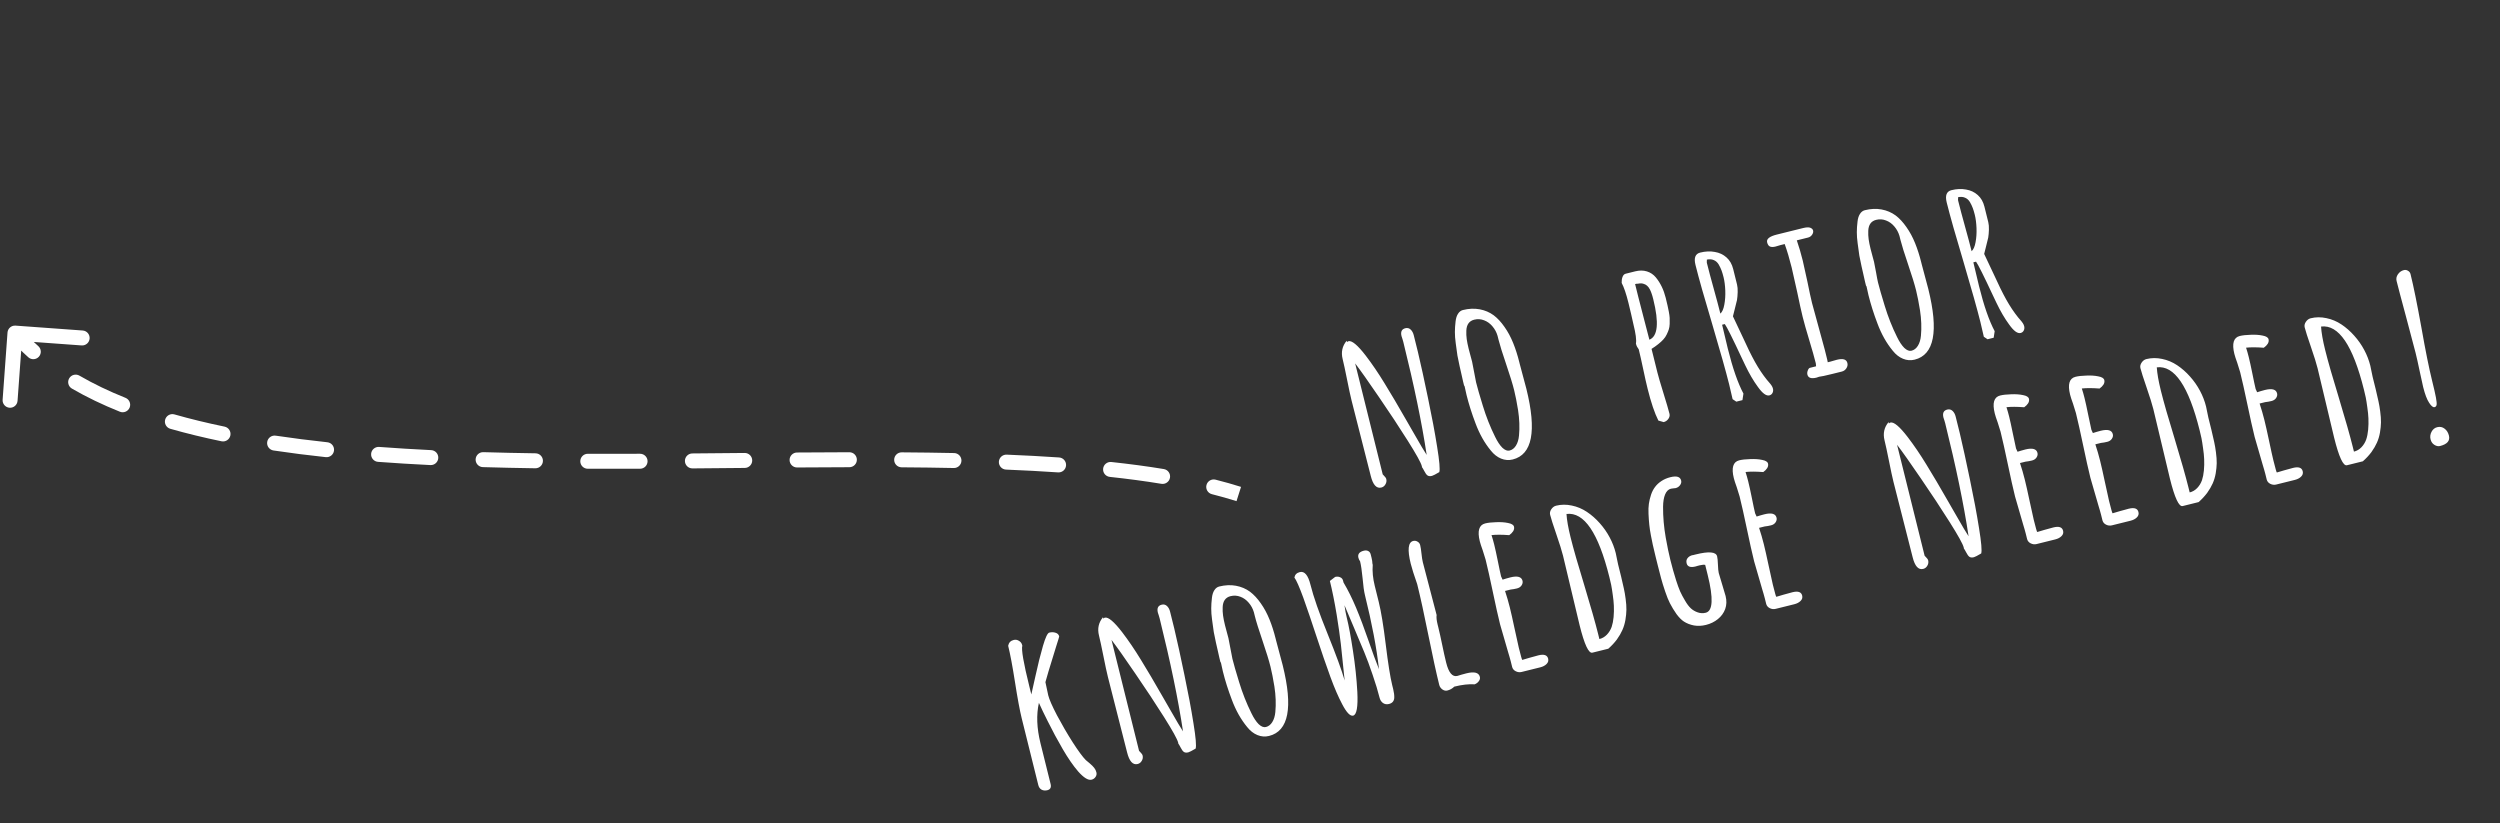 <svg viewBox="0 0 334 110" fill="none" xmlns="http://www.w3.org/2000/svg">
<rect x="0" y="0" width="334" height="110" fill="#333333" stroke="none"/>
<path d="M190.605 60.776C190.368 60.438 189.745 59.386 188.737 57.621L187.931 56.218C186.796 54.23 185.811 52.561 184.977 51.211C184.152 49.858 183.318 48.63 182.474 47.527C181.391 46.117 180.619 45.469 180.159 45.583C180.092 45.6 180.026 45.641 179.961 45.708L179.915 45.521C179.327 46.227 179.147 47.04 179.375 47.961C179.525 48.565 179.724 49.487 179.971 50.729C180.216 51.961 180.415 52.884 180.567 53.497L181.85 58.538L183.132 63.578C183.43 64.777 183.9 65.296 184.542 65.136C184.782 65.077 184.966 64.935 185.093 64.71C185.23 64.482 185.267 64.244 185.205 63.995C185.174 63.87 185.072 63.723 184.897 63.552C184.787 63.437 184.732 63.379 184.732 63.379L181.049 48.553C181.757 49.476 182.816 50.974 184.227 53.046C185.647 55.116 186.928 57.058 188.07 58.871C189.213 60.684 189.84 61.816 189.952 62.266L189.97 62.338L189.97 62.399C190.044 62.493 190.149 62.67 190.285 62.931C190.428 63.222 190.574 63.419 190.723 63.525C190.869 63.621 191.066 63.638 191.316 63.576C191.459 63.541 191.784 63.373 192.29 63.075C192.406 62.72 192.309 61.594 192.001 59.696C191.699 57.786 191.297 55.632 190.792 53.233C190.298 50.831 189.844 48.76 189.432 47.02L188.879 44.791C188.798 44.465 188.658 44.21 188.46 44.025C188.261 43.84 188.027 43.781 187.759 43.848C187.27 43.969 187.098 44.322 187.243 44.907L187.372 45.303C187.413 45.425 187.45 45.553 187.483 45.688C188.924 51.488 189.964 56.517 190.605 60.776ZM202.983 48.403C202.749 47.463 202.475 46.605 202.16 45.828C201.84 45.033 201.453 44.314 200.999 43.674C200.554 43.031 200.075 42.514 199.56 42.123C199.012 41.719 198.386 41.453 197.682 41.322C196.978 41.192 196.233 41.224 195.446 41.419C195.178 41.486 194.96 41.652 194.792 41.918C194.621 42.174 194.513 42.517 194.466 42.945C194.406 43.439 194.375 43.91 194.374 44.358C194.371 44.796 194.408 45.291 194.484 45.842C194.571 46.523 194.647 47.074 194.711 47.495C194.785 47.915 194.882 48.389 195.004 48.919C195.049 49.142 195.11 49.407 195.186 49.714C195.338 50.409 195.433 50.833 195.471 50.986L195.603 51.518C195.632 51.511 195.658 51.556 195.682 51.651C195.732 51.853 195.772 52.031 195.8 52.187C195.829 52.343 195.873 52.541 195.932 52.78C196.235 53.998 196.634 55.258 197.13 56.559C197.653 57.967 198.336 59.181 199.18 60.203C199.58 60.704 200.034 61.06 200.544 61.269C201.054 61.478 201.573 61.517 202.1 61.386C204.718 60.736 205.325 57.588 203.923 51.941L203.479 50.28L203.036 48.619L202.983 48.403ZM196.957 42.708C197.408 42.596 197.848 42.625 198.276 42.793C198.702 42.952 199.075 43.221 199.393 43.6C199.708 43.969 199.935 44.391 200.074 44.866L200.202 45.383C200.374 46.074 200.723 47.193 201.25 48.742C201.739 50.178 202.087 51.313 202.294 52.147C202.47 52.856 202.644 53.739 202.815 54.796C202.998 55.982 203.039 57.112 202.939 58.185C202.89 58.727 202.753 59.178 202.527 59.54C202.309 59.889 202.027 60.107 201.682 60.192C201.385 60.266 201.064 60.142 200.719 59.821C200.382 59.487 200.057 58.998 199.744 58.353C199.092 57.039 198.544 55.653 198.101 54.196C197.679 52.825 197.38 51.785 197.203 51.075C197.146 50.845 197.058 50.389 196.94 49.706C196.821 49.023 196.732 48.561 196.672 48.322C196.605 48.053 196.535 47.791 196.461 47.534C196.387 47.278 196.304 46.962 196.211 46.589C196.09 46.1 196.004 45.673 195.954 45.309C195.902 44.935 195.885 44.557 195.902 44.177C195.935 43.364 196.286 42.875 196.957 42.708ZM216.656 37.8C216.959 38.366 217.262 39.258 217.564 40.476C217.7 41.022 217.816 41.507 217.911 41.932L218.218 43.291C218.537 44.575 218.651 45.443 218.559 45.893L218.584 45.994C218.639 46.214 218.756 46.44 218.935 46.67C219.111 47.379 219.309 48.257 219.528 49.301C219.746 50.346 219.945 51.228 220.124 51.947C220.578 53.779 221.057 55.192 221.558 56.187L222.266 56.393C222.525 56.328 222.733 56.185 222.892 55.962C223.05 55.74 223.101 55.514 223.044 55.283C222.911 54.747 222.641 53.826 222.236 52.522C221.831 51.218 221.561 50.298 221.428 49.761L220.646 46.611C220.972 46.408 221.27 46.197 221.542 45.977C221.822 45.754 222.05 45.545 222.225 45.349C222.41 45.15 222.559 44.93 222.672 44.688C222.807 44.41 222.902 44.178 222.957 43.991C223.02 43.793 223.057 43.554 223.069 43.276C223.077 42.939 223.076 42.669 223.067 42.468C223.055 42.257 223.019 41.986 222.957 41.655C222.871 41.188 222.732 40.566 222.539 39.79C222.273 38.716 221.833 37.807 221.221 37.063C220.9 36.675 220.503 36.407 220.029 36.26C219.555 36.113 219.04 36.109 218.484 36.247L217.189 36.569C216.998 36.616 216.856 36.763 216.765 37.01C216.68 37.245 216.644 37.508 216.656 37.8ZM218.776 37.915C219.054 37.846 219.302 37.84 219.52 37.898C219.738 37.956 219.912 38.045 220.044 38.165C220.185 38.283 220.314 38.454 220.431 38.679C220.534 38.888 220.612 39.078 220.664 39.248C220.724 39.406 220.794 39.648 220.875 39.974C221.659 43.128 221.486 44.932 220.356 45.386L220.346 45.342L219.66 42.703L218.863 39.619L218.449 37.95C218.66 37.898 218.769 37.886 218.776 37.915ZM236.388 52.824C236.58 52.776 236.72 52.665 236.809 52.49C236.898 52.316 236.916 52.123 236.864 51.912C236.831 51.778 236.773 51.65 236.692 51.527C236.608 51.395 236.489 51.242 236.333 51.067L236.053 50.739C235.494 50.044 234.967 49.253 234.472 48.368C233.975 47.474 233.41 46.327 232.778 44.926L231.52 42.261L231.766 41.284L232.063 40.081C232.111 39.784 232.141 39.435 232.154 39.035C232.167 38.635 232.138 38.296 232.069 38.018L231.555 35.947C231.393 35.295 231.097 34.779 230.666 34.397C230.233 34.006 229.709 33.759 229.093 33.658C228.485 33.544 227.835 33.573 227.145 33.745C226.493 33.907 226.283 34.453 226.514 35.382C226.954 37.156 227.707 39.819 228.773 43.371C229.855 47.032 230.602 49.691 231.014 51.35L231.475 53.327L231.97 53.662L232.79 53.458L232.924 52.585C232.179 51.182 231.483 49.182 230.838 46.584C230.686 45.97 230.556 45.427 230.449 44.955C230.342 44.483 230.217 43.959 230.074 43.384L230.433 43.295C230.711 43.674 231.469 45.19 232.708 47.845L233.156 48.787C233.689 49.907 234.255 50.875 234.855 51.693C235.465 52.55 235.976 52.926 236.388 52.824ZM230.27 37.045C230.394 37.544 230.47 38.135 230.498 38.821C230.523 39.496 230.48 40.123 230.369 40.7C230.267 41.275 230.092 41.675 229.842 41.9C229.628 41.037 229.334 39.934 228.96 38.592C228.588 37.259 228.281 36.104 228.038 35.126C228.024 35.069 228.022 34.982 228.035 34.867L228.035 34.684C228.382 34.608 228.688 34.629 228.951 34.746C229.222 34.852 229.443 35.047 229.615 35.33C229.778 35.615 229.905 35.883 229.999 36.135C230.089 36.377 230.18 36.681 230.27 37.045ZM243.783 46.697C243.652 46.17 243.369 45.136 242.936 43.594C242.502 42.053 242.219 41.014 242.085 40.477C241.928 39.844 241.723 38.898 241.471 37.637C241.174 36.235 240.966 35.294 240.847 34.815C240.609 33.856 240.344 32.955 240.053 32.111L241.563 31.736C241.784 31.681 241.961 31.556 242.096 31.36C242.23 31.163 242.275 30.974 242.229 30.792C242.189 30.629 242.056 30.504 241.831 30.418C241.62 30.348 241.304 30.365 240.882 30.47L237.373 31.341C236.405 31.582 235.977 31.928 236.089 32.378C236.162 32.675 236.29 32.862 236.472 32.939C236.654 33.016 236.899 33.017 237.205 32.941C237.33 32.91 237.444 32.876 237.547 32.84C237.65 32.805 237.759 32.773 237.874 32.744L238.435 32.605C238.767 33.53 239.077 34.573 239.365 35.733C239.508 36.308 239.755 37.407 240.107 39.029C240.409 40.491 240.652 41.591 240.835 42.33C241.028 43.106 241.32 44.138 241.711 45.425C242.102 46.712 242.395 47.749 242.59 48.535L242.612 48.744L242.629 48.938L241.795 49.145C241.683 49.183 241.59 49.303 241.518 49.504C241.443 49.696 241.428 49.878 241.47 50.05C241.58 50.491 241.985 50.625 242.685 50.451L243.037 50.333C243.267 50.316 243.842 50.194 244.763 49.965L246.057 49.644C246.316 49.58 246.52 49.437 246.668 49.217C246.824 48.985 246.872 48.744 246.81 48.495C246.688 48.006 246.225 47.862 245.42 48.062C245.237 48.107 245.085 48.15 244.963 48.19C244.841 48.231 244.712 48.268 244.578 48.301L244.19 48.398C244.154 48.254 244.126 48.118 244.104 47.991L244.001 47.574L243.783 46.697ZM256.681 35.066C256.448 34.126 256.173 33.268 255.858 32.491C255.538 31.695 255.151 30.977 254.697 30.337C254.252 29.694 253.773 29.177 253.258 28.785C252.71 28.382 252.084 28.115 251.38 27.985C250.676 27.854 249.931 27.887 249.144 28.082C248.876 28.149 248.658 28.315 248.49 28.581C248.319 28.837 248.211 29.179 248.165 29.608C248.104 30.101 248.073 30.572 248.073 31.02C248.07 31.459 248.106 31.953 248.182 32.505C248.269 33.185 248.345 33.736 248.409 34.158C248.483 34.577 248.58 35.052 248.702 35.582C248.747 35.804 248.808 36.069 248.884 36.376C249.036 37.071 249.131 37.495 249.169 37.649L249.302 38.181C249.33 38.174 249.357 38.218 249.38 38.314C249.43 38.515 249.47 38.694 249.498 38.85C249.527 39.005 249.571 39.203 249.63 39.443C249.933 40.66 250.332 41.92 250.828 43.222C251.351 44.629 252.034 45.843 252.879 46.865C253.278 47.367 253.733 47.722 254.243 47.931C254.753 48.141 255.271 48.18 255.799 48.049C258.416 47.399 259.023 44.25 257.621 38.603L257.178 36.942L256.734 35.281L256.681 35.066ZM250.656 29.371C251.106 29.259 251.546 29.287 251.974 29.456C252.401 29.614 252.773 29.883 253.091 30.262C253.406 30.632 253.633 31.054 253.772 31.528L253.9 32.046C254.072 32.736 254.421 33.856 254.948 35.404C255.437 36.84 255.785 37.975 255.992 38.809C256.169 39.519 256.342 40.402 256.513 41.459C256.696 42.645 256.737 43.775 256.637 44.848C256.588 45.389 256.451 45.841 256.225 46.202C256.007 46.552 255.725 46.769 255.38 46.855C255.083 46.929 254.762 46.805 254.417 46.483C254.08 46.15 253.755 45.66 253.442 45.016C252.79 43.702 252.242 42.316 251.799 40.858C251.377 39.487 251.078 38.447 250.902 37.738C250.844 37.508 250.756 37.051 250.638 36.368C250.519 35.685 250.43 35.224 250.37 34.984C250.304 34.715 250.233 34.453 250.159 34.197C250.086 33.94 250.002 33.625 249.909 33.251C249.788 32.762 249.702 32.336 249.652 31.971C249.6 31.597 249.583 31.22 249.6 30.839C249.633 30.027 249.984 29.538 250.656 29.371ZM269.953 44.487C270.145 44.44 270.285 44.328 270.374 44.154C270.463 43.979 270.481 43.786 270.429 43.575C270.395 43.441 270.338 43.313 270.257 43.19C270.173 43.058 270.054 42.905 269.898 42.73L269.618 42.402C269.059 41.707 268.532 40.916 268.037 40.032C267.54 39.137 266.975 37.99 266.342 36.59L265.085 33.925L265.331 32.947L265.627 31.744C265.676 31.447 265.706 31.099 265.719 30.698C265.732 30.298 265.703 29.959 265.634 29.681L265.12 27.61C264.958 26.958 264.662 26.442 264.231 26.06C263.798 25.669 263.274 25.422 262.658 25.321C262.05 25.207 261.4 25.236 260.71 25.408C260.058 25.57 259.848 26.116 260.079 27.046C260.519 28.819 261.272 31.482 262.338 35.035C263.42 38.695 264.167 41.354 264.579 43.013L265.039 44.99L265.535 45.325L266.355 45.121L266.489 44.248C265.744 42.846 265.048 40.845 264.403 38.247C264.25 37.633 264.121 37.091 264.014 36.618C263.907 36.146 263.782 35.623 263.639 35.047L263.998 34.958C264.276 35.337 265.034 36.854 266.273 39.508L266.721 40.45C267.254 41.57 267.82 42.538 268.42 43.356C269.03 44.213 269.541 44.59 269.953 44.487ZM263.835 28.708C263.959 29.207 264.035 29.799 264.062 30.484C264.088 31.16 264.045 31.786 263.934 32.363C263.832 32.938 263.657 33.338 263.407 33.563C263.193 32.7 262.899 31.597 262.525 30.255C262.153 28.922 261.846 27.767 261.603 26.789C261.588 26.732 261.587 26.645 261.6 26.53L261.6 26.347C261.947 26.271 262.253 26.292 262.516 26.41C262.787 26.515 263.008 26.71 263.18 26.993C263.343 27.278 263.47 27.547 263.563 27.798C263.654 28.041 263.745 28.344 263.835 28.708ZM141.51 85.026C141.448 84.776 141.286 84.613 141.022 84.536C140.766 84.447 140.484 84.441 140.178 84.517C139.948 84.574 139.668 85.168 139.338 86.298C139.008 87.428 138.671 88.779 138.329 90.35L137.786 92.775L137.525 91.726C136.746 88.591 136.432 86.77 136.581 86.265L136.56 86.179C136.498 85.93 136.354 85.741 136.129 85.614C135.911 85.475 135.678 85.436 135.429 85.498C135.016 85.6 134.77 85.86 134.691 86.277C134.965 87.379 135.266 88.984 135.596 91.09C135.943 93.305 136.242 94.92 136.494 95.936L138.716 104.881C138.788 105.169 138.93 105.372 139.143 105.493C139.368 105.62 139.629 105.647 139.926 105.573C140.329 105.473 140.473 105.193 140.359 104.733L139.005 99.282C138.51 97.288 138.441 95.493 138.798 93.898C139.12 94.622 139.51 95.436 139.969 96.34C140.602 97.618 141.273 98.866 141.983 100.085C142.693 101.303 143.377 102.293 144.034 103.056C144.785 103.908 145.386 104.278 145.837 104.166C146.067 104.109 146.244 103.983 146.369 103.789C146.496 103.605 146.533 103.403 146.478 103.182C146.423 102.962 146.329 102.766 146.195 102.596C146.059 102.416 145.855 102.212 145.585 101.984L145.064 101.548C144.658 101.14 144.074 100.349 143.314 99.174C142.561 97.987 141.86 96.782 141.21 95.559C140.568 94.324 140.18 93.438 140.046 92.901L139.857 92.017L139.668 91.132C139.745 90.787 140.222 89.203 141.098 86.38C141.38 85.506 141.517 85.054 141.51 85.026ZM158.051 97.712C157.815 97.374 157.192 96.322 156.184 94.557L155.377 93.154C154.242 91.167 153.258 89.498 152.424 88.147C151.599 86.795 150.765 85.567 149.921 84.463C148.837 83.053 148.066 82.405 147.606 82.519C147.538 82.536 147.473 82.578 147.408 82.645L147.361 82.458C146.773 83.164 146.593 83.977 146.822 84.897C146.972 85.501 147.171 86.424 147.418 87.665C147.663 88.897 147.862 89.82 148.014 90.433L149.296 95.474L150.579 100.515C150.877 101.713 151.347 102.232 151.989 102.073C152.229 102.013 152.412 101.871 152.539 101.646C152.676 101.419 152.714 101.18 152.652 100.931C152.621 100.806 152.518 100.659 152.344 100.489C152.234 100.373 152.179 100.316 152.179 100.316L148.496 85.489C149.204 86.413 150.263 87.91 151.673 89.983C153.093 92.052 154.374 93.994 155.517 95.807C156.659 97.62 157.287 98.752 157.399 99.202L157.416 99.274L157.416 99.335C157.49 99.429 157.596 99.606 157.732 99.868C157.875 100.158 158.021 100.356 158.169 100.461C158.315 100.558 158.513 100.575 158.762 100.513C158.906 100.477 159.231 100.31 159.737 100.011C159.852 99.657 159.756 98.53 159.447 96.632C159.146 94.722 158.743 92.568 158.239 90.169C157.744 87.767 157.291 85.697 156.879 83.957L156.325 81.728C156.245 81.401 156.105 81.146 155.906 80.961C155.708 80.777 155.474 80.718 155.206 80.784C154.717 80.906 154.545 81.259 154.69 81.844L154.819 82.239C154.859 82.361 154.896 82.49 154.93 82.624C156.37 88.424 157.411 93.454 158.051 97.712ZM170.429 85.339C170.196 84.4 169.922 83.542 169.607 82.765C169.287 81.969 168.9 81.251 168.446 80.61C168.001 79.968 167.521 79.451 167.007 79.059C166.459 78.656 165.833 78.389 165.129 78.258C164.424 78.128 163.679 78.16 162.893 78.356C162.625 78.422 162.406 78.589 162.238 78.854C162.068 79.11 161.959 79.453 161.913 79.882C161.852 80.375 161.822 80.846 161.821 81.294C161.818 81.732 161.854 82.227 161.93 82.778C162.018 83.459 162.094 84.01 162.158 84.432C162.231 84.851 162.329 85.326 162.45 85.855C162.495 86.078 162.556 86.343 162.632 86.65C162.785 87.345 162.88 87.769 162.918 87.923L163.05 88.455C163.079 88.448 163.105 88.492 163.129 88.588C163.179 88.789 163.218 88.968 163.247 89.123C163.275 89.279 163.319 89.477 163.379 89.717C163.681 90.934 164.081 92.194 164.577 93.496C165.1 94.903 165.783 96.117 166.627 97.139C167.026 97.641 167.481 97.996 167.991 98.205C168.501 98.414 169.02 98.454 169.547 98.323C172.164 97.672 172.772 94.524 171.369 88.877L170.926 87.216L170.483 85.555L170.429 85.339ZM164.404 79.645C164.855 79.533 165.294 79.561 165.723 79.729C166.149 79.888 166.521 80.157 166.839 80.536C167.155 80.906 167.382 81.328 167.52 81.802L167.649 82.32C167.82 83.01 168.17 84.129 168.697 85.678C169.186 87.114 169.534 88.249 169.741 89.083C169.917 89.793 170.091 90.676 170.262 91.733C170.444 92.919 170.486 94.049 170.386 95.122C170.337 95.663 170.2 96.115 169.974 96.476C169.755 96.825 169.474 97.043 169.128 97.129C168.831 97.203 168.51 97.079 168.166 96.757C167.829 96.424 167.503 95.934 167.191 95.289C166.538 93.975 165.991 92.59 165.547 91.132C165.125 89.761 164.826 88.721 164.65 88.011C164.593 87.781 164.505 87.325 164.386 86.642C164.267 85.959 164.178 85.498 164.119 85.258C164.052 84.989 163.982 84.727 163.908 84.47C163.834 84.214 163.751 83.899 163.658 83.525C163.536 83.036 163.451 82.609 163.401 82.245C163.349 81.871 163.331 81.494 163.349 81.113C163.381 80.301 163.733 79.811 164.404 79.645ZM185.999 91.534C185.737 90.479 185.448 88.658 185.131 86.07C184.828 83.58 184.518 81.698 184.201 80.422L183.666 78.265C183.418 77.268 183.328 76.334 183.397 75.462L183.357 75.303C183.351 75.071 183.311 74.811 183.24 74.523L183.129 74.078C183.075 73.857 182.966 73.706 182.803 73.624C182.638 73.533 182.44 73.516 182.21 73.573C181.606 73.723 181.364 74.038 181.483 74.517C181.526 74.69 181.601 74.849 181.708 74.995C181.832 75.494 181.944 76.25 182.043 77.264C182.125 78.251 182.232 79.008 182.363 79.535C183.291 83.275 183.915 86.565 184.234 89.407C183.843 88.446 183.388 87.21 182.871 85.7C182.26 83.938 181.693 82.435 181.171 81.19C180.648 79.946 180.089 78.823 179.494 77.82L179.433 77.576C179.378 77.355 179.249 77.204 179.046 77.123C178.849 77.029 178.627 77.013 178.377 77.075L177.672 77.616C177.994 78.911 178.297 80.418 178.582 82.139C178.826 83.656 179.011 84.954 179.136 86.032C179.262 87.11 179.432 88.737 179.646 90.913C179.263 89.573 178.503 87.497 177.367 84.685C176.238 81.902 175.475 79.714 175.08 78.123C174.761 76.838 174.285 76.274 173.652 76.431C173.24 76.534 173 76.777 172.932 77.16C173.188 77.493 173.583 78.388 174.118 79.843C174.695 81.47 175.241 83.075 175.757 84.657C176.544 87.047 177.205 88.975 177.742 90.439C178.279 91.904 178.806 93.122 179.322 94.093C179.902 95.201 180.389 95.706 180.782 95.608C181.252 95.492 181.438 94.438 181.34 92.447C181.242 90.659 181.049 88.834 180.759 86.972C180.477 85.098 180.203 83.624 179.936 82.551C179.81 82.043 179.705 81.478 179.622 80.857L180.879 83.828C181.414 85.079 181.876 86.181 182.265 87.133C182.621 87.991 182.993 88.998 183.382 90.153C183.78 91.306 184.089 92.324 184.308 93.206C184.384 93.513 184.534 93.75 184.759 93.918C184.994 94.084 185.265 94.129 185.571 94.052C186.003 93.945 186.237 93.678 186.273 93.252C186.288 92.902 186.241 92.507 186.131 92.066L185.999 91.534ZM192.067 83.446C191.929 82.89 191.884 82.463 191.933 82.166C191.735 81.371 191.428 80.195 191.011 78.639C190.592 77.074 190.284 75.899 190.089 75.112C190.02 74.834 189.961 74.452 189.911 73.966C189.862 73.479 189.802 73.097 189.733 72.819C189.683 72.618 189.564 72.464 189.374 72.359C189.195 72.25 189.004 72.221 188.803 72.271C188.122 72.44 188.013 73.455 188.475 75.315C188.627 75.928 188.914 76.835 189.333 78.033L189.387 78.249C189.778 79.821 190.259 82.027 190.832 84.867C191.41 87.727 191.893 89.937 192.281 91.5C192.341 91.74 192.477 91.94 192.69 92.101C192.913 92.259 193.134 92.311 193.355 92.257C193.719 92.166 194.032 91.992 194.294 91.733C195.329 91.476 196.235 91.373 197.011 91.425C197.244 91.336 197.428 91.199 197.565 91.012C197.712 90.823 197.76 90.628 197.71 90.427C197.567 89.852 196.968 89.695 195.914 89.957C195.645 90.023 195.421 90.084 195.241 90.139L194.702 90.303C194.04 90.468 193.542 89.874 193.206 88.522C193.042 87.861 192.866 87.07 192.678 86.15C192.49 85.229 192.316 84.448 192.157 83.805L192.067 83.446ZM202.269 70.362C202.209 70.122 201.945 69.959 201.475 69.872C201.013 69.773 200.48 69.737 199.876 69.765C199.279 69.781 198.794 69.836 198.42 69.928C197.596 70.133 197.356 70.931 197.701 72.321C197.771 72.599 197.902 73.004 198.095 73.536C198.298 74.147 198.425 74.558 198.478 74.769C198.747 75.853 199.069 77.294 199.445 79.094C199.821 80.894 200.143 82.336 200.412 83.419C200.493 83.745 200.673 84.367 200.952 85.285C201.233 86.213 201.413 86.835 201.492 87.151L201.674 87.763C201.729 87.942 201.783 88.138 201.835 88.349L202.028 89.125C202.099 89.372 202.257 89.557 202.502 89.679C202.758 89.809 203.02 89.841 203.288 89.774L205.776 89.156C206.131 89.068 206.41 88.922 206.614 88.719C206.828 88.513 206.9 88.271 206.831 87.993C206.712 87.514 206.279 87.367 205.531 87.553L204.33 87.882L203.377 88.164C203.339 88.174 203.183 87.627 202.909 86.525C202.795 86.064 202.597 85.167 202.316 83.832C202.09 82.758 201.889 81.867 201.713 81.157C201.53 80.419 201.316 79.683 201.073 78.95L201.821 78.764C202.099 78.735 202.382 78.686 202.669 78.614C202.938 78.547 203.139 78.416 203.274 78.22C203.415 78.011 203.46 77.802 203.408 77.591C203.274 77.054 202.733 76.903 201.784 77.139C201.563 77.194 201.373 77.246 201.212 77.296L200.745 77.443L200.544 77.004C200.451 76.63 200.3 75.92 200.091 74.873C199.922 74.029 199.766 73.32 199.624 72.744C199.516 72.313 199.397 71.895 199.266 71.49C199.87 71.421 200.659 71.423 201.634 71.497C201.86 71.339 202.035 71.163 202.16 70.969C202.282 70.766 202.319 70.563 202.269 70.362ZM207.098 68.781C207.212 69.241 207.487 70.104 207.924 71.37C208.363 72.645 208.661 73.599 208.818 74.232C209.073 75.258 209.442 76.805 209.925 78.873C210.406 80.932 210.776 82.484 211.036 83.529C211.674 86.098 212.242 87.321 212.741 87.197L214.869 86.669C215.303 86.286 215.685 85.876 216.014 85.438C216.331 84.993 216.577 84.57 216.752 84.17C216.935 83.758 217.069 83.313 217.153 82.834C217.236 82.345 217.281 81.891 217.288 81.472C217.294 81.043 217.26 80.558 217.186 80.016C217.12 79.504 217.042 79.044 216.951 78.639C216.868 78.222 216.744 77.683 216.58 77.022L216.176 75.397L216.012 74.613L215.866 73.901C215.685 73.172 215.414 72.471 215.053 71.797C214.69 71.114 214.248 70.481 213.727 69.898C213.203 69.305 212.63 68.801 212.007 68.386C211.385 67.97 210.715 67.689 209.996 67.542C209.275 67.385 208.574 67.391 207.894 67.56C207.635 67.624 207.42 67.785 207.25 68.041C207.086 68.285 207.036 68.532 207.098 68.781ZM213.503 84.672C213.143 83.224 212.533 81.075 211.673 78.225C210.824 75.464 210.209 73.316 209.828 71.782C209.514 70.517 209.332 69.478 209.283 68.666C211.631 68.367 213.541 71.181 215.013 77.106C215.125 77.556 215.205 77.898 215.252 78.13C215.326 78.509 215.397 78.959 215.466 79.482C215.544 80.002 215.592 80.484 215.611 80.927C215.634 81.43 215.623 81.937 215.576 82.447C215.528 82.948 215.442 83.381 215.319 83.748C215.175 84.15 214.961 84.498 214.678 84.792C214.395 85.087 214.061 85.281 213.678 85.377L213.503 84.672ZM227.912 83.49C228.526 83.338 229.057 83.078 229.506 82.713C229.964 82.344 230.29 81.897 230.485 81.37C230.678 80.834 230.696 80.254 230.542 79.631C230.477 79.372 230.324 78.855 230.08 78.081C229.837 77.307 229.685 76.795 229.623 76.546C229.57 76.335 229.535 75.967 229.517 75.442C229.498 74.917 229.462 74.545 229.407 74.324C229.257 73.72 228.3 73.637 226.536 74.076L226.133 74.176L226.13 74.161C225.832 74.235 225.607 74.372 225.453 74.573C225.307 74.763 225.267 74.991 225.334 75.26C225.446 75.71 225.842 75.851 226.523 75.682C226.647 75.651 226.752 75.62 226.835 75.589L227.094 75.525C227.401 75.448 227.641 75.43 227.813 75.468L228.149 76.82C228.925 79.946 228.839 81.626 227.89 81.862C227.516 81.955 227.155 81.937 226.808 81.81C226.463 81.692 226.159 81.513 225.896 81.273C225.63 81.023 225.372 80.68 225.121 80.244C224.861 79.81 224.641 79.396 224.462 79.003C224.29 78.598 224.113 78.112 223.932 77.547C223.646 76.641 223.39 75.732 223.164 74.822C222.954 73.978 222.747 72.981 222.543 71.831C222.294 70.416 222.175 69.036 222.186 67.69C222.194 67.026 222.284 66.485 222.455 66.066C222.633 65.635 222.889 65.378 223.225 65.294L223.534 65.248C223.666 65.246 223.775 65.234 223.861 65.213C224.11 65.151 224.307 65.02 224.451 64.822C224.605 64.621 224.654 64.41 224.599 64.189C224.476 63.691 223.997 63.545 223.163 63.752C222.722 63.862 222.326 64.031 221.976 64.261C221.626 64.49 221.34 64.755 221.119 65.054C220.896 65.344 220.717 65.688 220.582 66.088C220.443 66.51 220.345 66.915 220.289 67.306C220.234 67.696 220.217 68.143 220.241 68.646C220.266 69.2 220.301 69.69 220.346 70.117C220.389 70.533 220.46 71.004 220.56 71.529C220.695 72.279 220.903 73.22 221.184 74.351L221.474 75.516C221.69 76.389 221.838 76.963 221.917 77.238C222.052 77.744 222.236 78.34 222.467 79.025C222.696 79.701 222.907 80.224 223.101 80.593C223.357 81.09 223.649 81.572 223.979 82.039C224.316 82.495 224.649 82.83 224.977 83.043C225.365 83.293 225.815 83.466 226.327 83.563C226.838 83.65 227.366 83.626 227.912 83.49ZM236.207 61.932C236.148 61.693 235.883 61.529 235.414 61.442C234.952 61.343 234.419 61.308 233.815 61.336C233.218 61.352 232.733 61.406 232.359 61.499C231.535 61.704 231.295 62.501 231.64 63.891C231.709 64.169 231.841 64.574 232.034 65.106C232.236 65.718 232.364 66.129 232.416 66.34C232.686 67.423 233.008 68.865 233.384 70.665C233.76 72.465 234.082 73.906 234.351 74.99C234.432 75.316 234.612 75.938 234.891 76.856C235.172 77.783 235.352 78.405 235.431 78.722L235.613 79.333C235.668 79.513 235.722 79.708 235.774 79.919L235.967 80.695C236.038 80.942 236.196 81.127 236.44 81.25C236.697 81.379 236.959 81.411 237.227 81.344L239.715 80.726C240.07 80.638 240.349 80.493 240.553 80.289C240.767 80.083 240.839 79.842 240.77 79.564C240.651 79.084 240.217 78.937 239.47 79.123L238.269 79.452L237.316 79.734C237.278 79.744 237.122 79.197 236.848 78.095C236.733 77.635 236.536 76.737 236.255 75.402C236.029 74.328 235.828 73.437 235.652 72.727C235.469 71.989 235.255 71.253 235.012 70.52L235.76 70.334C236.038 70.306 236.321 70.256 236.608 70.184C236.877 70.118 237.078 69.986 237.213 69.79C237.354 69.582 237.399 69.372 237.346 69.161C237.213 68.624 236.672 68.474 235.723 68.71C235.502 68.764 235.312 68.817 235.151 68.867L234.684 69.013L234.483 68.575C234.39 68.201 234.239 67.49 234.03 66.443C233.861 65.599 233.705 64.89 233.562 64.315C233.455 63.883 233.336 63.465 233.205 63.06C233.809 62.991 234.598 62.994 235.573 63.067C235.799 62.909 235.974 62.733 236.099 62.539C236.221 62.336 236.257 62.134 236.207 61.932ZM263.003 71.644C262.766 71.306 262.144 70.254 261.135 68.49L260.329 67.087C259.194 65.099 258.209 63.43 257.375 62.08C256.551 60.727 255.716 59.499 254.872 58.396C253.789 56.985 253.017 56.337 252.557 56.452C252.49 56.468 252.424 56.51 252.359 56.577L252.313 56.39C251.725 57.096 251.545 57.909 251.774 58.829C251.924 59.433 252.122 60.356 252.37 61.598C252.614 62.83 252.813 63.752 252.965 64.366L254.248 69.406L255.53 74.447C255.828 75.645 256.298 76.165 256.94 76.005C257.18 75.946 257.364 75.803 257.491 75.578C257.628 75.351 257.665 75.113 257.604 74.863C257.573 74.739 257.47 74.591 257.295 74.421C257.185 74.306 257.13 74.248 257.13 74.248L253.447 59.421C254.155 60.345 255.214 61.843 256.625 63.915C258.045 65.985 259.326 67.926 260.468 69.739C261.611 71.552 262.238 72.684 262.35 73.135L262.368 73.207L262.368 73.268C262.442 73.361 262.547 73.539 262.683 73.8C262.827 74.09 262.972 74.288 263.121 74.394C263.267 74.49 263.464 74.507 263.714 74.445C263.858 74.409 264.182 74.242 264.688 73.943C264.804 73.589 264.707 72.463 264.399 70.565C264.097 68.655 263.695 66.5 263.19 64.101C262.696 61.7 262.242 59.629 261.831 57.889L261.277 55.66C261.196 55.334 261.056 55.078 260.858 54.894C260.659 54.709 260.426 54.65 260.157 54.717C259.668 54.838 259.496 55.191 259.642 55.776L259.77 56.171C259.811 56.294 259.848 56.422 259.881 56.556C261.322 62.356 262.362 67.386 263.003 71.644ZM271.067 53.274C271.007 53.034 270.743 52.871 270.273 52.784C269.811 52.685 269.278 52.65 268.674 52.677C268.077 52.693 267.592 52.748 267.218 52.84C266.394 53.045 266.154 53.843 266.5 55.233C266.569 55.511 266.7 55.916 266.893 56.448C267.096 57.059 267.223 57.471 267.276 57.681C267.545 58.765 267.867 60.206 268.243 62.006C268.619 63.806 268.941 65.248 269.21 66.331C269.291 66.657 269.471 67.279 269.75 68.197C270.031 69.125 270.211 69.747 270.29 70.063L270.472 70.674C270.527 70.854 270.581 71.05 270.633 71.261L270.826 72.037C270.898 72.284 271.055 72.469 271.3 72.591C271.556 72.721 271.818 72.753 272.086 72.686L274.574 72.068C274.929 71.98 275.208 71.834 275.412 71.631C275.626 71.425 275.698 71.183 275.629 70.905C275.51 70.426 275.077 70.279 274.329 70.465L273.128 70.794L272.175 71.076C272.137 71.086 271.981 70.539 271.707 69.437C271.593 68.976 271.395 68.079 271.114 66.744C270.888 65.67 270.687 64.779 270.511 64.069C270.328 63.331 270.114 62.595 269.871 61.861L270.619 61.676C270.897 61.647 271.18 61.598 271.467 61.526C271.736 61.459 271.937 61.328 272.072 61.132C272.213 60.923 272.258 60.714 272.206 60.503C272.072 59.966 271.531 59.816 270.582 60.051C270.361 60.106 270.171 60.158 270.01 60.209L269.543 60.355L269.342 59.916C269.249 59.542 269.098 58.832 268.889 57.785C268.72 56.941 268.564 56.231 268.422 55.656C268.314 55.225 268.195 54.807 268.064 54.401C268.668 54.333 269.457 54.335 270.432 54.409C270.658 54.251 270.833 54.075 270.958 53.881C271.08 53.678 271.117 53.475 271.067 53.274ZM281.133 50.774C281.074 50.534 280.809 50.371 280.34 50.284C279.878 50.185 279.344 50.149 278.741 50.177C278.144 50.193 277.659 50.247 277.285 50.34C276.46 50.545 276.221 51.342 276.566 52.733C276.635 53.011 276.766 53.416 276.96 53.948C277.162 54.559 277.29 54.97 277.342 55.181C277.611 56.264 277.934 57.706 278.31 59.506C278.685 61.306 279.008 62.748 279.277 63.831C279.358 64.157 279.538 64.779 279.817 65.697C280.098 66.625 280.278 67.247 280.357 67.563L280.539 68.174C280.594 68.354 280.647 68.549 280.7 68.76L280.893 69.537C280.964 69.784 281.122 69.968 281.366 70.091C281.622 70.221 281.885 70.252 282.153 70.186L284.641 69.568C284.996 69.48 285.275 69.334 285.479 69.13C285.693 68.925 285.765 68.683 285.696 68.405C285.577 67.925 285.143 67.779 284.395 67.965L283.195 68.293L282.242 68.576C282.203 68.585 282.047 68.039 281.773 66.936C281.659 66.476 281.462 65.579 281.181 64.243C280.955 63.17 280.754 62.278 280.578 61.569C280.394 60.831 280.181 60.095 279.938 59.361L280.686 59.175C280.964 59.147 281.246 59.097 281.534 59.026C281.802 58.959 282.004 58.828 282.138 58.631C282.28 58.423 282.325 58.214 282.272 58.003C282.139 57.466 281.598 57.315 280.649 57.551C280.428 57.606 280.237 57.658 280.077 57.708L279.609 57.855L279.409 57.416C279.316 57.042 279.165 56.332 278.956 55.284C278.787 54.441 278.631 53.731 278.488 53.156C278.381 52.724 278.262 52.306 278.131 51.901C278.735 51.833 279.524 51.835 280.499 51.908C280.724 51.751 280.9 51.575 281.025 51.381C281.147 51.177 281.183 50.975 281.133 50.774ZM285.962 49.193C286.077 49.653 286.352 50.516 286.788 51.781C287.227 53.057 287.525 54.011 287.683 54.644C287.937 55.669 288.306 57.216 288.79 59.285C289.27 61.344 289.641 62.896 289.9 63.941C290.538 66.51 291.107 67.733 291.605 67.609L293.734 67.08C294.168 66.698 294.549 66.287 294.878 65.849C295.195 65.404 295.441 64.982 295.617 64.582C295.8 64.17 295.933 63.725 296.018 63.245C296.1 62.757 296.145 62.303 296.153 61.884C296.158 61.455 296.124 60.97 296.051 60.428C295.985 59.915 295.906 59.456 295.816 59.051C295.733 58.634 295.609 58.095 295.445 57.433L295.041 55.808L294.877 55.025L294.731 54.313C294.55 53.584 294.279 52.883 293.918 52.209C293.555 51.526 293.113 50.893 292.591 50.31C292.067 49.717 291.494 49.213 290.872 48.798C290.25 48.382 289.579 48.101 288.861 47.953C288.14 47.797 287.439 47.803 286.758 47.972C286.499 48.036 286.285 48.196 286.114 48.453C285.951 48.697 285.9 48.943 285.962 49.193ZM292.367 65.084C292.008 63.636 291.398 61.487 290.537 58.637C289.688 55.876 289.074 53.728 288.693 52.194C288.378 50.928 288.197 49.89 288.147 49.077C290.496 48.779 292.406 51.592 293.878 57.517C293.989 57.968 294.069 58.309 294.117 58.542C294.19 58.92 294.262 59.371 294.33 59.894C294.409 60.413 294.457 60.895 294.476 61.338C294.499 61.842 294.487 62.348 294.441 62.859C294.392 63.359 294.306 63.793 294.184 64.159C294.039 64.561 293.826 64.91 293.542 65.204C293.259 65.498 292.926 65.693 292.542 65.788L292.367 65.084ZM303.078 45.323C303.019 45.083 302.754 44.92 302.285 44.833C301.823 44.734 301.29 44.699 300.686 44.726C300.089 44.742 299.604 44.797 299.23 44.889C298.406 45.094 298.166 45.892 298.511 47.282C298.58 47.56 298.712 47.965 298.905 48.497C299.107 49.108 299.235 49.52 299.287 49.73C299.557 50.814 299.879 52.255 300.255 54.055C300.631 55.855 300.953 57.297 301.222 58.38C301.303 58.706 301.483 59.328 301.762 60.246C302.043 61.174 302.223 61.796 302.302 62.112L302.484 62.724C302.539 62.903 302.593 63.099 302.645 63.309L302.838 64.086C302.909 64.333 303.067 64.518 303.311 64.64C303.568 64.77 303.83 64.802 304.098 64.735L306.586 64.117C306.941 64.029 307.22 63.883 307.424 63.68C307.638 63.474 307.71 63.232 307.641 62.954C307.522 62.475 307.088 62.328 306.341 62.514L305.14 62.843L304.187 63.125C304.149 63.135 303.993 62.588 303.719 61.486C303.604 61.025 303.407 60.128 303.126 58.793C302.9 57.719 302.699 56.828 302.523 56.118C302.34 55.38 302.126 54.644 301.883 53.91L302.631 53.725C302.909 53.696 303.192 53.647 303.479 53.575C303.748 53.508 303.949 53.377 304.084 53.181C304.225 52.972 304.27 52.763 304.217 52.552C304.084 52.015 303.543 51.864 302.594 52.1C302.373 52.155 302.183 52.207 302.022 52.258L301.555 52.404L301.354 51.965C301.261 51.592 301.11 50.881 300.901 49.834C300.732 48.99 300.576 48.281 300.433 47.705C300.326 47.274 300.207 46.856 300.076 46.45C300.68 46.382 301.469 46.384 302.444 46.458C302.67 46.3 302.845 46.124 302.97 45.93C303.092 45.727 303.128 45.524 303.078 45.323ZM307.907 43.742C308.022 44.202 308.297 45.065 308.734 46.331C309.173 47.606 309.471 48.56 309.628 49.193C309.883 50.219 310.252 51.766 310.735 53.834C311.216 55.893 311.586 57.445 311.845 58.49C312.484 61.059 313.052 62.282 313.55 62.158L315.679 61.63C316.113 61.247 316.495 60.837 316.824 60.399C317.14 59.953 317.387 59.531 317.562 59.131C317.745 58.719 317.879 58.274 317.963 57.795C318.045 57.306 318.09 56.852 318.098 56.433C318.104 56.004 318.07 55.519 317.996 54.977C317.93 54.464 317.852 54.005 317.761 53.6C317.678 53.183 317.554 52.644 317.39 51.983L316.986 50.358L316.822 49.574L316.676 48.862C316.495 48.133 316.224 47.432 315.863 46.758C315.5 46.075 315.058 45.442 314.536 44.859C314.013 44.266 313.44 43.762 312.817 43.347C312.195 42.931 311.525 42.65 310.806 42.503C310.085 42.346 309.384 42.352 308.704 42.521C308.445 42.586 308.23 42.746 308.06 43.002C307.896 43.246 307.846 43.493 307.907 43.742ZM314.313 59.633C313.953 58.185 313.343 56.036 312.482 53.186C311.634 50.425 311.019 48.277 310.638 46.743C310.323 45.478 310.142 44.439 310.093 43.627C312.441 43.328 314.351 46.142 315.823 52.066C315.935 52.517 316.014 52.859 316.062 53.091C316.136 53.47 316.207 53.92 316.276 54.443C316.354 54.963 316.402 55.444 316.421 55.888C316.444 56.391 316.432 56.898 316.386 57.408C316.337 57.908 316.252 58.342 316.129 58.708C315.985 59.111 315.771 59.459 315.488 59.753C315.204 60.047 314.871 60.242 314.488 60.337L314.313 59.633ZM325.257 54.395C325.055 54.445 324.814 54.251 324.532 53.812C324.24 53.376 323.974 52.673 323.733 51.705C323.641 51.331 323.485 50.621 323.266 49.577C323.064 48.599 322.884 47.793 322.727 47.161C322.517 46.317 322.093 44.712 321.455 42.347C320.816 39.981 320.392 38.376 320.183 37.532C320.107 37.226 320.166 36.931 320.36 36.649C320.562 36.354 320.826 36.167 321.152 36.086C321.353 36.036 321.539 36.066 321.709 36.176C321.886 36.275 321.999 36.425 322.049 36.626C322.44 38.198 322.923 40.572 323.498 43.748C324.044 46.849 324.521 49.219 324.928 50.858C325.183 51.884 325.354 52.636 325.442 53.113C325.53 53.59 325.559 53.913 325.53 54.083C325.501 54.253 325.41 54.357 325.257 54.395ZM325.982 59.59C325.742 59.649 325.49 59.595 325.224 59.427C324.97 59.266 324.803 59.022 324.722 58.696C324.636 58.351 324.68 58.015 324.853 57.687C325.026 57.359 325.28 57.153 325.616 57.07C325.98 56.979 326.307 57.046 326.596 57.269C326.884 57.483 327.077 57.791 327.177 58.193C327.349 58.884 326.95 59.349 325.982 59.59Z" fill="white"/>
<path d="M2.073 43.503C1.522 43.463 1.043 43.877 1.003 44.428L0.35 53.404C0.31 53.955 0.724 54.434 1.275 54.474C1.825 54.514 2.304 54.1 2.345 53.549L2.925 45.57L10.904 46.15C11.455 46.19 11.934 45.776 11.974 45.225C12.014 44.675 11.6 44.196 11.049 44.156L2.073 43.503ZM3.783 47.733C4.194 48.101 4.826 48.067 5.195 47.655C5.563 47.244 5.529 46.612 5.117 46.243L3.783 47.733ZM10.61 50.185C10.132 49.908 9.52 50.071 9.243 50.548C8.966 51.026 9.128 51.638 9.606 51.915L10.61 50.185ZM16.02 55.007C16.532 55.212 17.114 54.963 17.32 54.45C17.525 53.938 17.276 53.356 16.763 53.15L16.02 55.007ZM23.305 55.365C22.773 55.214 22.22 55.521 22.069 56.053C21.917 56.584 22.225 57.137 22.756 57.288L23.305 55.365ZM29.595 58.956C30.136 59.068 30.665 58.72 30.777 58.179C30.889 57.638 30.541 57.109 30 56.997L29.595 58.956ZM36.835 58.206C36.288 58.124 35.779 58.5 35.697 59.047C35.616 59.593 35.992 60.102 36.538 60.184L36.835 58.206ZM43.524 61.075C44.073 61.133 44.566 60.736 44.624 60.187C44.683 59.638 44.286 59.145 43.737 59.086L43.524 61.075ZM50.654 59.71C50.103 59.669 49.624 60.082 49.583 60.633C49.541 61.183 49.955 61.663 50.505 61.704L50.654 59.71ZM57.506 62.134C58.057 62.161 58.527 61.736 58.554 61.185C58.581 60.633 58.156 60.164 57.604 60.137L57.506 62.134ZM64.572 60.409C64.02 60.393 63.559 60.827 63.543 61.379C63.527 61.931 63.961 62.392 64.513 62.408L64.572 60.409ZM71.52 62.562C72.072 62.57 72.527 62.129 72.535 61.577C72.543 61.025 72.102 60.571 71.55 60.562L71.52 62.562ZM78.531 60.625C77.979 60.623 77.529 61.069 77.527 61.621C77.525 62.174 77.971 62.623 78.523 62.625L78.531 60.625ZM85.519 62.623C86.071 62.621 86.517 62.172 86.515 61.619C86.513 61.067 86.063 60.621 85.511 60.623L85.519 62.623ZM92.497 60.58C91.945 60.584 91.501 61.035 91.505 61.588C91.51 62.14 91.961 62.584 92.513 62.579L92.497 60.58ZM99.506 62.516C100.058 62.511 100.502 62.059 100.496 61.507C100.491 60.954 100.039 60.511 99.487 60.516L99.506 62.516ZM106.48 60.455C105.928 60.459 105.483 60.91 105.488 61.462C105.492 62.014 105.943 62.459 106.495 62.455L106.48 60.455ZM113.479 62.419C114.031 62.417 114.478 61.969 114.477 61.416C114.476 60.864 114.027 60.417 113.475 60.419L113.479 62.419ZM120.468 60.433C119.916 60.429 119.465 60.873 119.461 61.426C119.457 61.978 119.902 62.429 120.454 62.433L120.468 60.433ZM127.429 62.527C127.981 62.539 128.438 62.1 128.45 61.548C128.461 60.996 128.023 60.539 127.471 60.528L127.429 62.527ZM134.489 60.74C133.938 60.717 133.472 61.146 133.449 61.698C133.427 62.25 133.856 62.716 134.408 62.738L134.489 60.74ZM141.36 63.112C141.911 63.15 142.389 62.734 142.426 62.183C142.464 61.632 142.048 61.155 141.497 61.117L141.36 63.112ZM148.479 61.724C147.93 61.664 147.437 62.062 147.378 62.611C147.319 63.16 147.716 63.653 148.265 63.712L148.479 61.724ZM155.162 64.638C155.707 64.728 156.222 64.359 156.311 63.814C156.401 63.269 156.032 62.755 155.487 62.665L155.162 64.638ZM162.398 64.083C161.862 63.948 161.318 64.272 161.183 64.808C161.048 65.343 161.372 65.887 161.908 66.022L162.398 64.083ZM1.243 45.154C2.027 46.06 2.874 46.919 3.783 47.733L5.117 46.243C4.269 45.483 3.481 44.685 2.757 43.846L1.243 45.154ZM9.606 51.915C11.586 53.065 13.731 54.091 16.02 55.007L16.763 53.15C14.552 52.265 12.496 51.28 10.61 50.185L9.606 51.915ZM22.756 57.288C24.945 57.913 27.229 58.466 29.595 58.956L30 56.997C27.676 56.516 25.44 55.975 23.305 55.365L22.756 57.288ZM36.538 60.184C38.81 60.524 41.142 60.819 43.524 61.075L43.737 59.086C41.38 58.833 39.076 58.542 36.835 58.206L36.538 60.184ZM50.505 61.704C52.805 61.876 55.14 62.017 57.506 62.134L57.604 60.137C55.254 60.021 52.935 59.88 50.654 59.71L50.505 61.704ZM64.513 62.408C66.83 62.477 69.168 62.527 71.52 62.562L71.55 60.562C69.206 60.528 66.878 60.478 64.572 60.409L64.513 62.408ZM78.523 62.625C80.849 62.634 83.183 62.632 85.519 62.623L85.511 60.623C83.179 60.632 80.85 60.634 78.531 60.625L78.523 62.625ZM92.513 62.579C94.849 62.56 97.183 62.538 99.506 62.516L99.487 60.516C97.163 60.538 94.831 60.56 92.497 60.58L92.513 62.579ZM106.495 62.455C108.841 62.437 111.171 62.424 113.479 62.419L113.475 60.419C111.162 60.424 108.828 60.437 106.48 60.455L106.495 62.455ZM120.454 62.433C122.813 62.449 125.14 62.479 127.429 62.527L127.471 60.528C125.171 60.479 122.835 60.449 120.468 60.433L120.454 62.433ZM134.408 62.738C136.783 62.835 139.103 62.958 141.36 63.112L141.497 61.117C139.219 60.961 136.88 60.837 134.489 60.74L134.408 62.738ZM148.265 63.712C150.663 63.97 152.966 64.276 155.162 64.638L155.487 62.665C153.249 62.296 150.908 61.985 148.479 61.724L148.265 63.712ZM161.908 66.022C163.048 66.31 164.146 66.62 165.198 66.953L165.802 65.047C164.708 64.701 163.572 64.38 162.398 64.083L161.908 66.022Z" fill="white"/>
</svg>
